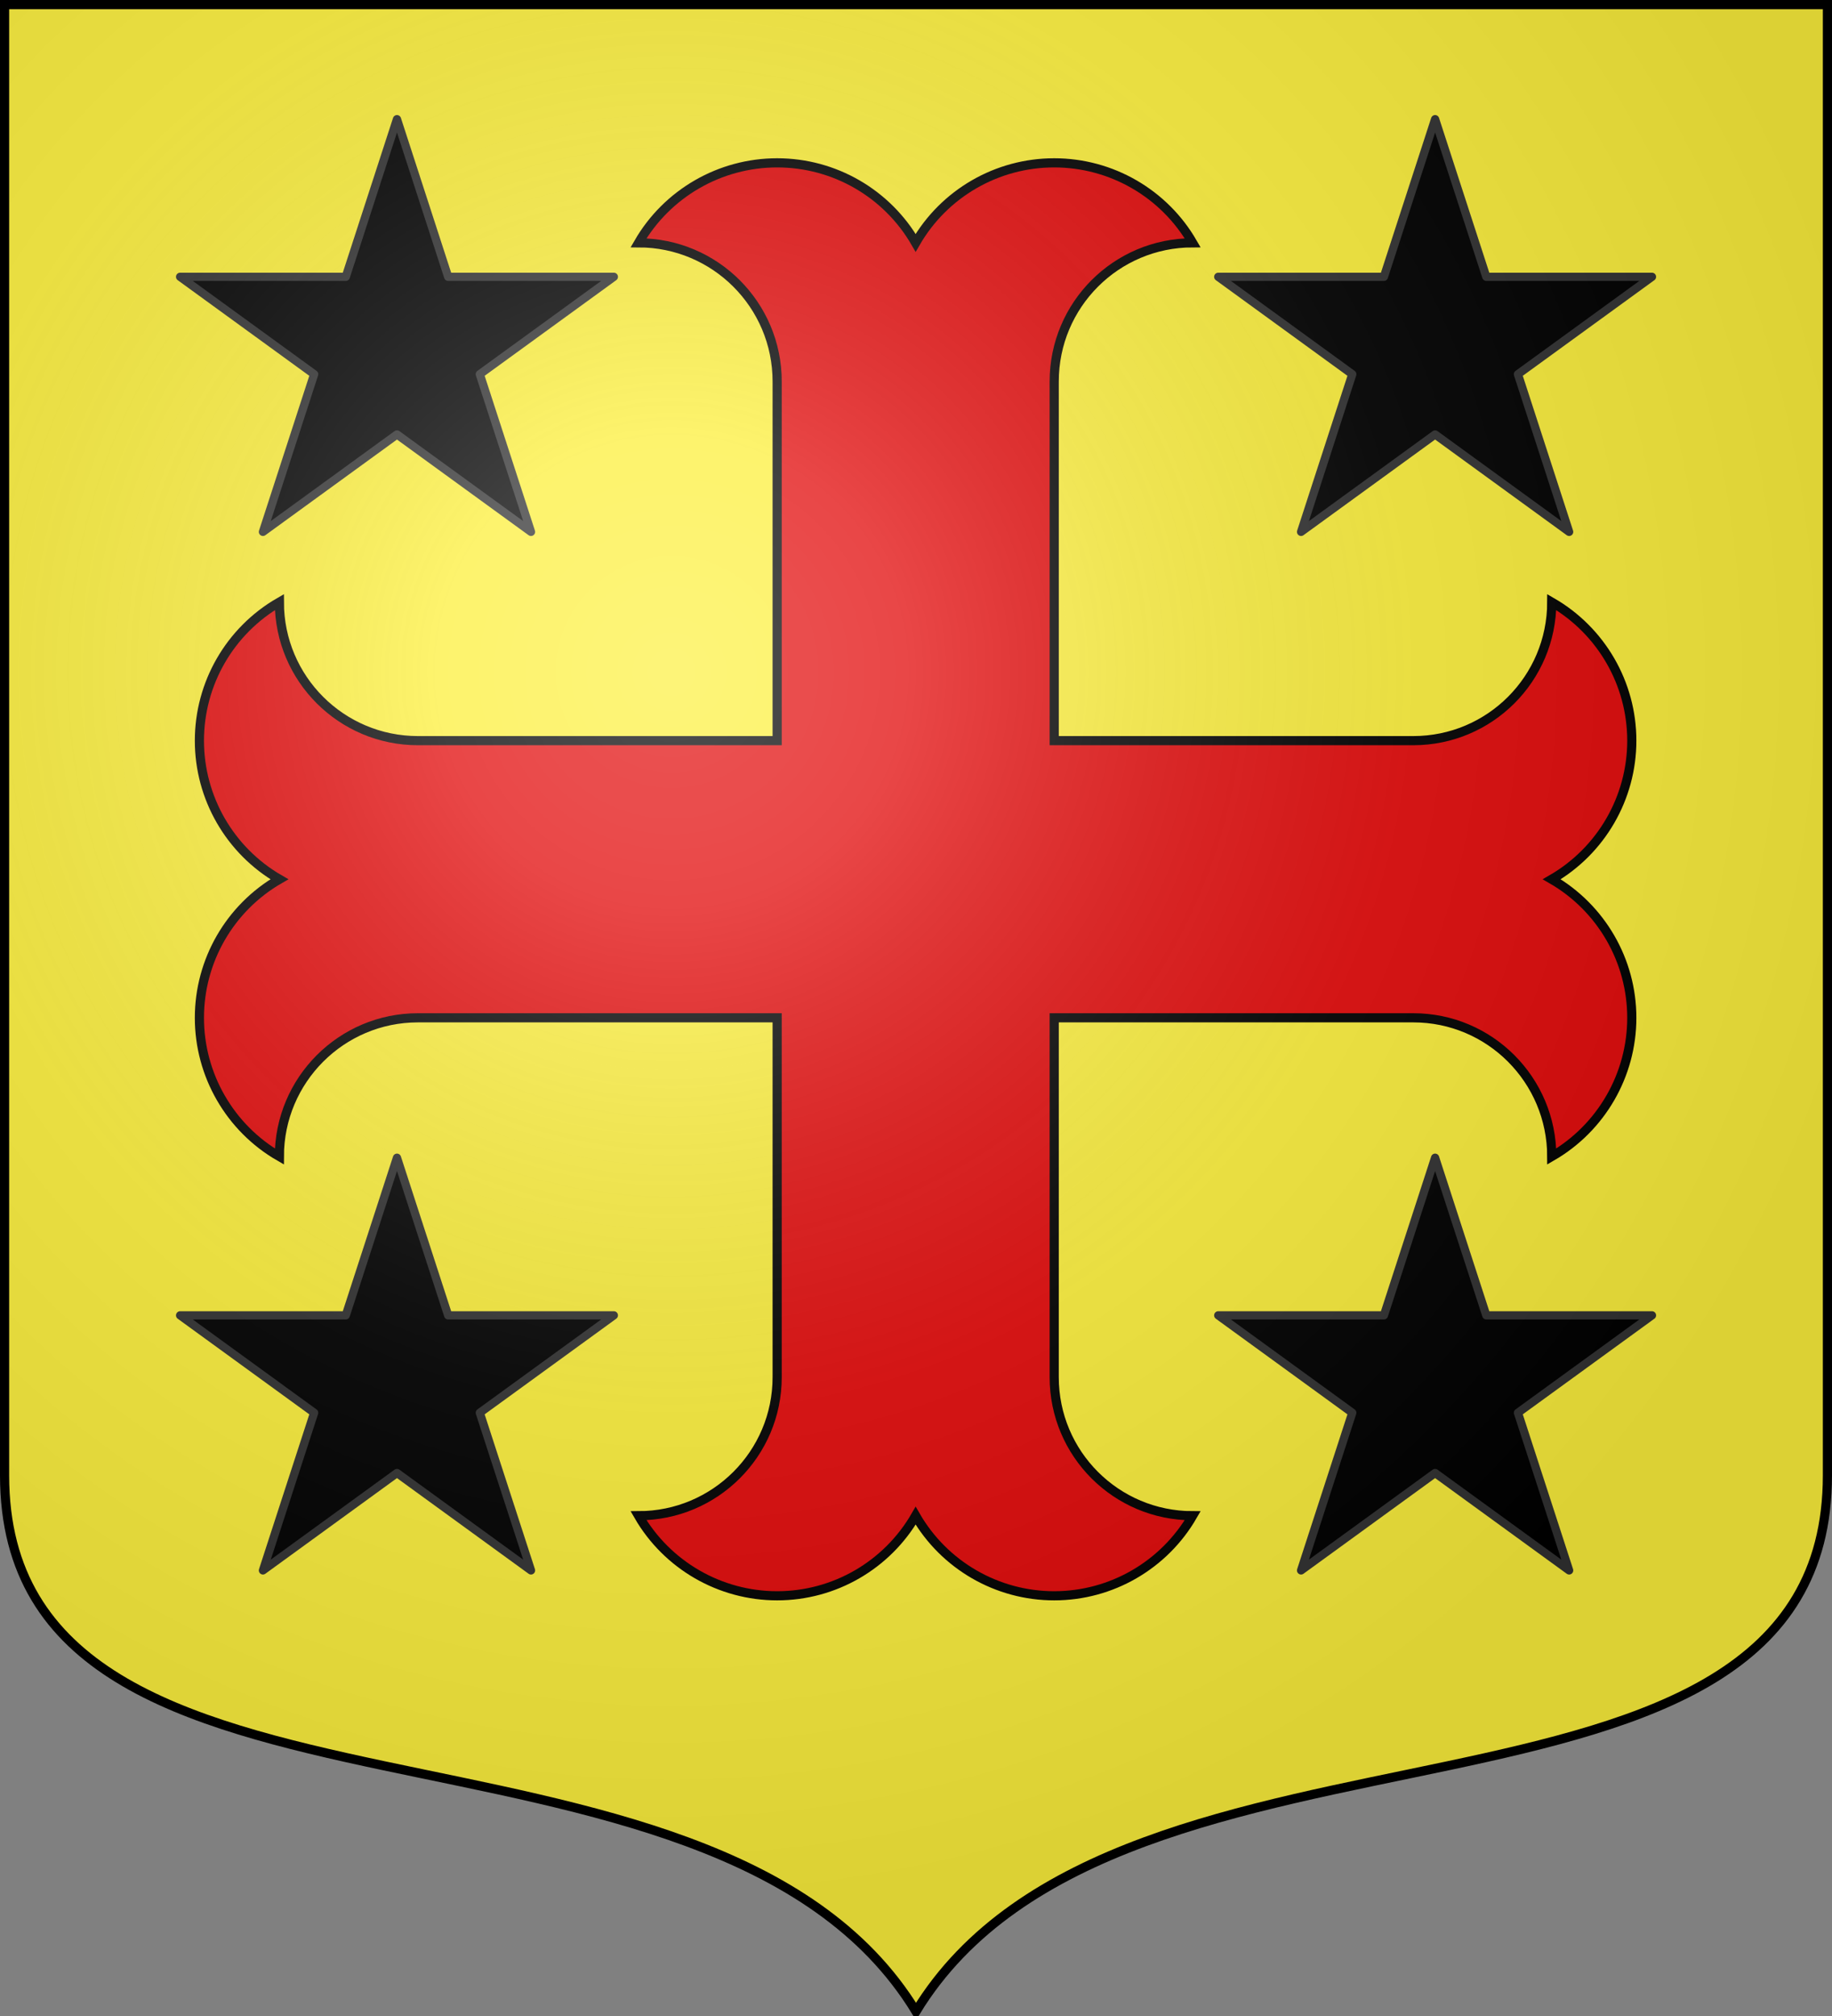 <?xml version="1.0" encoding="UTF-8" standalone="no"?>
<!-- Created with Inkscape (http://www.inkscape.org/) -->
<svg
   xmlns:dc="http://purl.org/dc/elements/1.1/"
   xmlns:cc="http://creativecommons.org/ns#"
   xmlns:rdf="http://www.w3.org/1999/02/22-rdf-syntax-ns#"
   xmlns:svg="http://www.w3.org/2000/svg"
   xmlns="http://www.w3.org/2000/svg"
   xmlns:xlink="http://www.w3.org/1999/xlink"
   xmlns:sodipodi="http://sodipodi.sourceforge.net/DTD/sodipodi-0.dtd"
   xmlns:inkscape="http://www.inkscape.org/namespaces/inkscape"
   width="600"
   height="660"
   id="svg2383"
   sodipodi:version="0.32"
   inkscape:version="0.46"
   version="1.0"
   sodipodi:docname="Blason_Hamonville-A_54.svg"
   inkscape:output_extension="org.inkscape.output.svg.inkscape">
  <rect width="100%" height="100%" fill="#808080" stroke="none"/>
  <defs
     id="defs2385">
    <clipPath
       id="shield_cut">
      <path
         d="M -298.5,-298.5 L -298.5,183 C -298.5,312.055 -66.86,248.948 0,358.5 C 66.86,248.948 298.5,312.055 298.5,183 L 298.5,-298.5 L -298.5,-298.5 z"
         id="shield" />
    </clipPath>
    <radialGradient
       r="405"
       cy="-80"
       cx="-80"
       gradientUnits="userSpaceOnUse"
       id="Gradient1">
      <stop
         id="stop2521"
         offset="0"
         style="stop-color:#fff;stop-opacity:0.31" />
      <stop
         id="stop2523"
         offset="0.19"
         style="stop-color:#fff;stop-opacity:0.25" />
      <stop
         id="stop2525"
         offset="0.6"
         style="stop-color:#6b6b6b;stop-opacity:0.125" />
      <stop
         id="stop2527"
         offset="1"
         style="stop-color:#000;stop-opacity:0.125" />
    </radialGradient>
  </defs>
  <sodipodi:namedview
     id="base"
     pagecolor="#ffffff"
     bordercolor="#666666"
     borderopacity="1.0"
     inkscape:pageopacity="0.0"
     inkscape:pageshadow="2"
     inkscape:zoom="1.1621212"
     inkscape:cx="300"
     inkscape:cy="330"
     inkscape:document-units="px"
     inkscape:current-layer="layer1"
     showgrid="false"
     showborder="true"
     inkscape:showpageshadow="true"
     inkscape:window-width="1280"
     inkscape:window-height="977"
     inkscape:window-x="-4"
     inkscape:window-y="-4"
     inkscape:object-nodes="true"
     objecttolerance="9" />
  <g
     inkscape:label="Fond écu"
     inkscape:groupmode="layer"
     id="layer1"
     transform="translate(0,-392.362)">
    <use
       id="use2532"
       xlink:href="#shield"
       style="fill:#fcef3c"
       x="0"
       y="0"
       width="744.094"
       height="1052.362"
       transform="translate(300,692.362)" />
    <g
       id="layer3"
       inkscape:label="Meubles"
       transform="translate(300,692.362)" />
    <g
       id="layer2"
       inkscape:label="Reflet final"
       transform="translate(300,692.362)" />
    <g
       id="g2561"
       inkscape:label="Contour final"
       transform="translate(300,692.362)" />
    <g
       transform="translate(212.964,-223.728)"
       id="g3714"
       style="fill:#000000;stroke:#313131;stroke-opacity:1" />
    <g
       transform="translate(212.964,-223.728)"
       inkscape:label="Fond d'écu"
       id="layer9"
       style="fill:#000000;stroke:#313131;stroke-opacity:1">
      <g
         id="g2807"
         inkscape:label="Meubles"
         transform="matrix(2,0,0,2,-732.892,-1853.188)"
         style="fill:#000000;stroke:#313131;stroke-opacity:1" />
      <g
         id="g4626"
         inkscape:label="Meubles"
         transform="matrix(2,0,0,2,1696.976,-413.55)"
         style="fill:#000000;stroke:#313131;stroke-opacity:1" />
      <g
         transform="matrix(2,0,0,2,-732.892,-453.188)"
         inkscape:label="Meubles"
         id="g5271"
         style="fill:#000000;stroke:#313131;stroke-opacity:1" />
      <g
         transform="matrix(2,0,0,2,-732.892,-453.188)"
         inkscape:label="Reflet final"
         id="g5273"
         style="fill:#000000;stroke:#313131;stroke-opacity:1" />
      <g
         transform="matrix(2,0,0,2,-732.892,-453.188)"
         inkscape:label="Contour final"
         id="g5275"
         style="fill:#000000;stroke:#313131;stroke-opacity:1" />
    </g>
    <g
       transform="translate(212.964,-223.728)"
       inkscape:label="Reflet final"
       id="g9185"
       style="fill:#000000;stroke:#313131;stroke-opacity:1" />
    <g
       transform="translate(212.964,-223.728)"
       inkscape:label="Contour final"
       id="g9187"
       style="fill:#000000;stroke:#313131;stroke-opacity:1" />
    <g
       transform="translate(700.013,395.43)"
       inkscape:label="Meubles"
       id="g2721"
       style="fill:#000000;stroke:#313131;stroke-opacity:1" />
  </g>
  <g
     inkscape:groupmode="layer"
     id="layer6"
     inkscape:label="Meubles">
    <path
       id="rect2477"
       d="M 130.013,379.015 L 113.246,430.624 L 58.986,430.624 L 102.884,462.513 L 86.116,514.122 L 130.013,482.233 L 173.911,514.122 L 157.143,462.513 L 201.041,430.624 L 146.781,430.624 L 130.013,379.015 z"
       style="fill:#000000;fill-opacity:1;stroke:#313131;stroke-width:2.7;stroke-linecap:butt;stroke-linejoin:round;stroke-miterlimit:4;stroke-dasharray:none;stroke-opacity:1" />
    <use
       x="0"
       y="0"
       xlink:href="#rect2477"
       id="use9235"
       transform="translate(340,-340)"
       width="600"
       height="660" />
    <use
       x="0"
       y="0"
       xlink:href="#rect2477"
       id="use9237"
       transform="translate(0,-340)"
       width="600"
       height="660" />
    <use
       x="0"
       y="0"
       xlink:href="#rect2477"
       id="use9239"
       transform="translate(340,0)"
       width="600"
       height="660" />
    <g
       id="g6249"
       inkscape:label="Meubles"
       style="display:inline;fill:#e20909"
       transform="translate(-7.4997467e-4,-1.999)">
      <g
         id="g2831"
         transform="matrix(0.902,0,0,0.902,65.308,55.308)"
         style="fill:#e20909;stroke:#000000;stroke-width:3.324;stroke-miterlimit:4;stroke-dasharray:none;stroke-opacity:1">
        <g
           transform="translate(-39.938,-28.688)"
           style="fill:#e20909;stroke:#000000;stroke-width:3.324;stroke-miterlimit:4;stroke-dasharray:none;stroke-opacity:1;display:inline"
           inkscape:label="Fond écu"
           id="g2833" />
        <g
           transform="translate(-39.938,-28.688)"
           style="fill:#e20909;stroke:#000000;stroke-width:3.324;stroke-miterlimit:4;stroke-dasharray:none;stroke-opacity:1;display:inline"
           inkscape:label="Meubles"
           id="g2835">
          <path
             id="path7267"
             d="M 249.719,28.688 C 228.968,28.687 209.751,39.748 199.375,57.719 C 227.155,57.719 249.719,80.251 249.719,108.031 L 249.719,238.406 L 119.281,238.406 C 91.501,238.406 68.969,215.905 68.969,188.125 C 50.998,198.501 39.938,217.654 39.938,238.406 C 39.937,259.157 50.998,278.342 68.969,288.719 C 50.998,299.095 39.938,318.247 39.938,339 C 39.937,359.75 50.998,378.967 68.969,389.344 C 68.969,361.564 91.501,339 119.281,339 L 249.719,339 L 249.719,469.438 C 249.719,497.218 227.155,519.719 199.375,519.719 C 209.751,537.69 228.968,548.781 249.719,548.781 C 270.471,548.781 289.624,537.69 300,519.719 C 310.376,537.69 329.562,548.781 350.312,548.781 C 371.065,548.781 390.217,537.69 400.594,519.719 C 372.814,519.719 350.312,497.218 350.312,469.438 L 350.312,339 L 480.688,339 C 508.468,339 530.969,361.564 530.969,389.344 C 548.94,378.967 560.031,359.75 560.031,339 C 560.031,318.247 548.94,299.095 530.969,288.719 C 548.94,278.342 560.031,259.157 560.031,238.406 C 560.031,217.654 548.94,198.501 530.969,188.125 C 530.969,215.905 508.468,238.406 480.688,238.406 L 350.312,238.406 L 350.312,108.031 C 350.312,80.251 372.814,57.719 400.594,57.719 C 390.217,39.748 371.065,28.688 350.312,28.688 C 329.562,28.687 310.376,39.748 300,57.719 C 289.624,39.748 270.471,28.688 249.719,28.688 z"
             style="fill:#e20909;stroke:#000000;stroke-width:3.324;stroke-miterlimit:4;stroke-dasharray:none;stroke-opacity:1" />
        </g>
        <g
           transform="translate(-39.938,-28.688)"
           style="fill:#e20909;stroke:#000000;stroke-width:3.324;stroke-miterlimit:4;stroke-dasharray:none;stroke-opacity:1;display:inline"
           inkscape:label="Reflet final"
           id="g2838" />
        <g
           transform="translate(-39.938,-28.688)"
           style="fill:#e20909;stroke:#000000;stroke-width:3.324;stroke-miterlimit:4;stroke-dasharray:none;stroke-opacity:1;display:inline"
           inkscape:label="Contour final"
           id="g2840" />
      </g>
    </g>
  </g>
  <g
     inkscape:groupmode="layer"
     id="layer7"
     inkscape:label="Reflet final"
     sodipodi:insensitive="true">
    <use
       transform="translate(300,300)"
       id="use2536"
       xlink:href="#shield"
       style="fill:url(#Gradient1)"
       x="0"
       y="0"
       width="744.094"
       height="1052.362" />
  </g>
  <g
     inkscape:groupmode="layer"
     id="layer5"
     inkscape:label="Contour final"
     sodipodi:insensitive="true">
    <use
       transform="translate(300,300)"
       id="use2539"
       style="fill:none;stroke:#000000;stroke-width:3"
       xlink:href="#shield"
       x="0"
       y="0"
       width="744.094"
       height="1052.362" />
  </g>
</svg>
